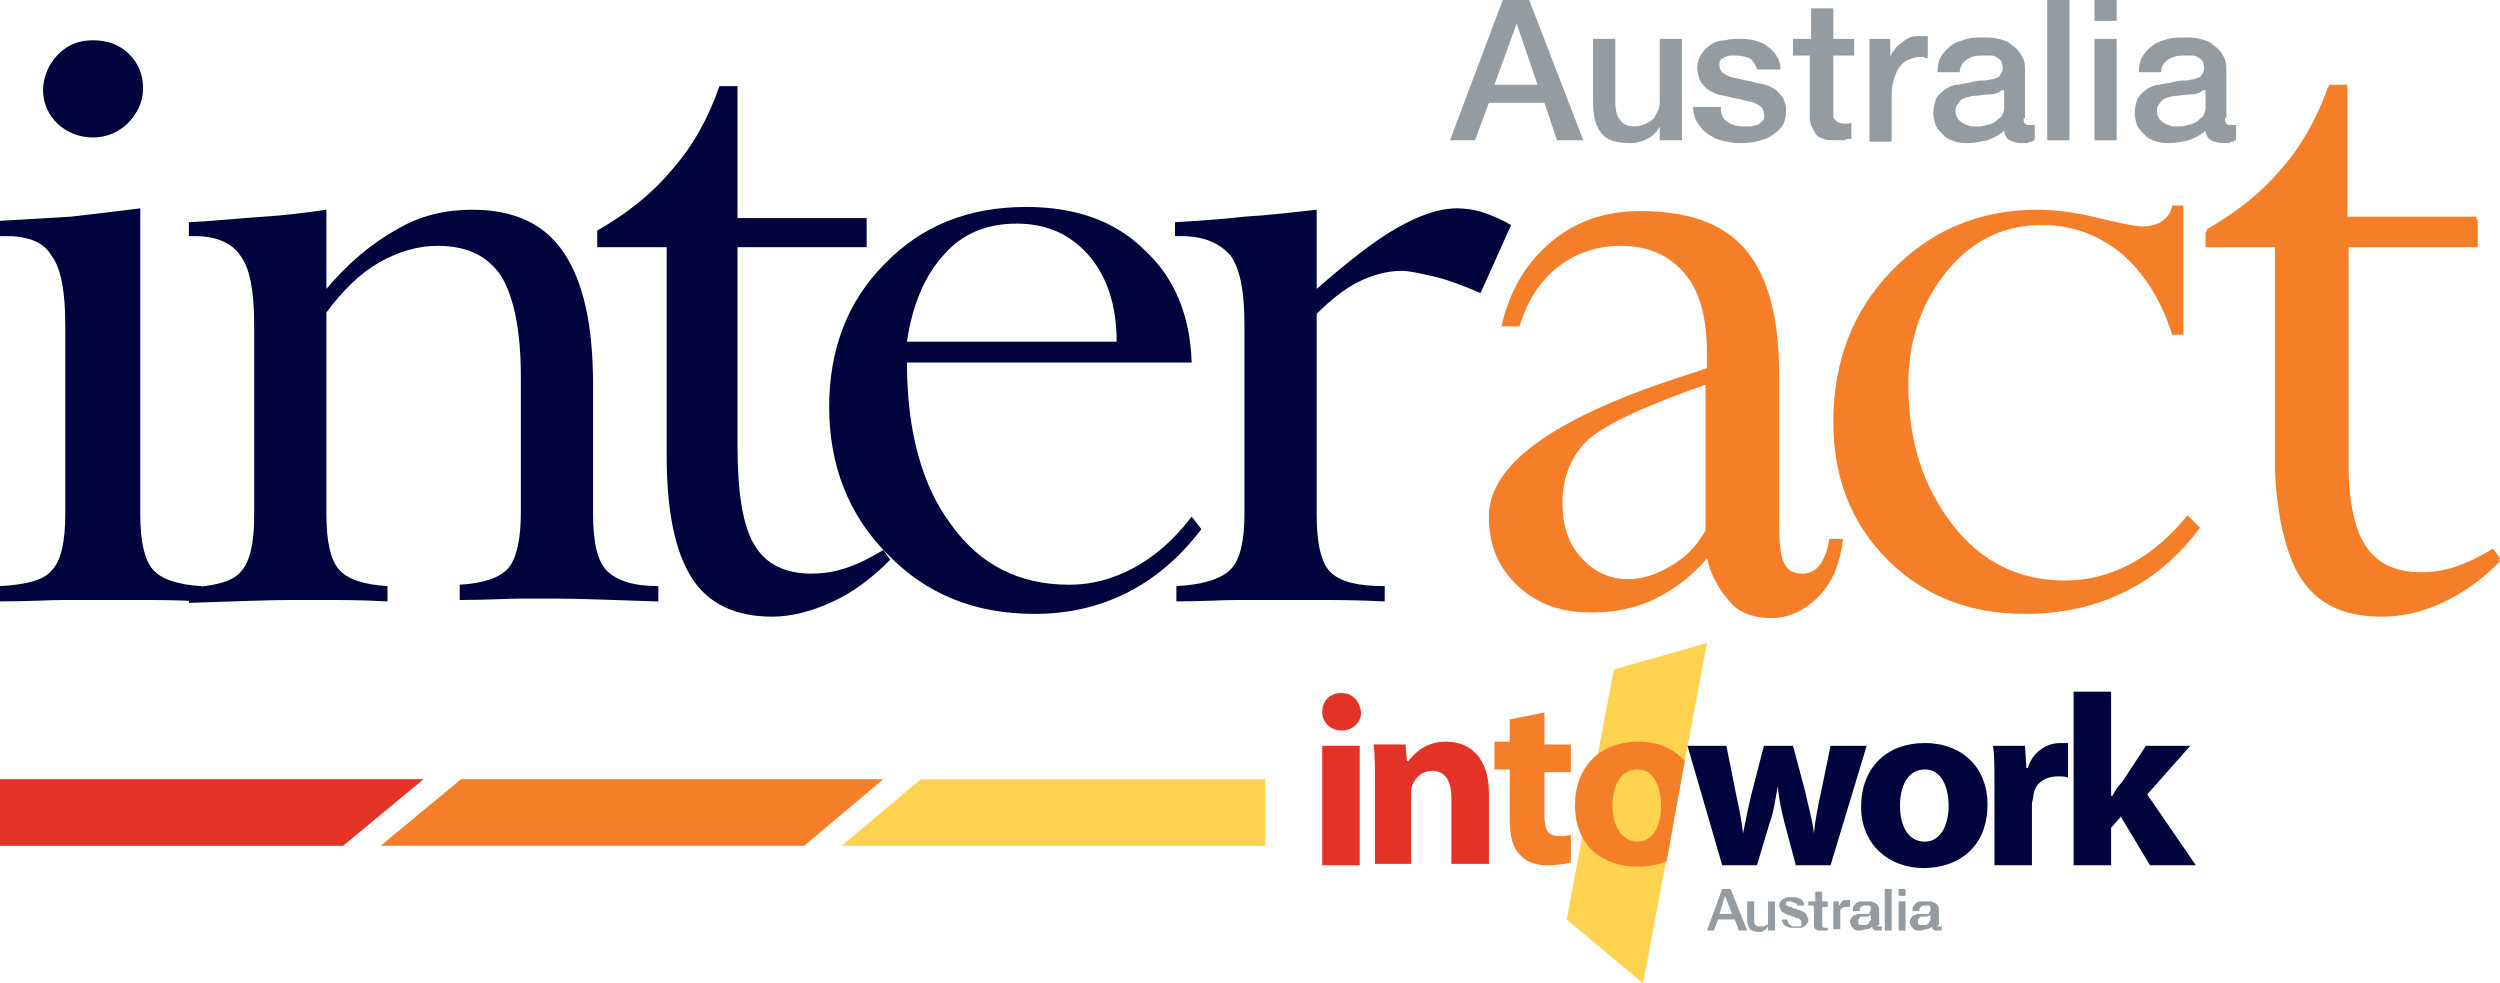 <svg  xmlns="http://www.w3.org/2000/svg" xmlns:xlink="http://www.w3.org/1999/xlink" x="0px" y="0px"
	 viewBox="0 0 180 70.8" style="enable-background:new 0 0 180 70.8;" xml:space="preserve">

<g>
	<polygon fill="#E33226" points="30.5,56.1 24.7,60.9 0,60.9 0,56.1 	"/>
	<polygon fill="#F57E29" points="63.6,56.1 57.9,60.9 27.4,60.9 33.2,56.1 	"/>
	<polygon fill="#FFD24F" points="91.1,56.1 91.1,60.9 60.6,60.9 66.3,56.1 	"/>
	<path fill="#E33226" d="M98,51.3c0,0.7-0.6,1.3-1.4,1.3c-0.8,0-1.4-0.6-1.4-1.3c0-0.8,0.5-1.4,1.4-1.4C97.4,49.9,97.9,50.5,98,51.3
		 M95.2,53.7h2.7v8.6h-2.7V53.7z"/>
	<path fill="#E33226" d="M99,56.4c0-1.1,0-2-0.1-2.8h2.3l0.1,1.2h0.1c0.4-0.5,1.2-1.4,2.7-1.4c1.8,0,3.1,1.2,3.1,3.7v5.1h-2.7v-4.8
		c0-1.1-0.4-1.9-1.4-1.9c-0.7,0-1.2,0.5-1.4,1c-0.1,0.2-0.1,0.4-0.1,0.7v5H99V56.4z"/>
	<path fill="#F57E29" d="M111.2,51.3v2.3h1.9v2h-1.9v3.1c0,1,0.2,1.5,1.1,1.5c0.4,0,0.5,0,0.8-0.1l0,2c-0.4,0.1-1,0.2-1.7,0.2
		c-0.9,0-1.6-0.3-2-0.8c-0.5-0.5-0.7-1.3-0.7-2.6v-3.5h-1.1v-2h1.1v-1.6L111.2,51.3z"/>
	<polygon fill="#FFD24F" points="118.3,70.8 112.8,66.2 116.2,48.2 122.9,46.3 	"/>
	<path fill="#F57E29" d="M121.3,54.8c-0.8-0.9-1.9-1.4-3.3-1.4c-2.8,0-4.6,1.8-4.6,4.6c0,2.8,1.9,4.4,4.5,4.4c0.7,0,1.4-0.1,2.1-0.4
		L121.3,54.8z M117.9,60.6c-1.1,0-1.8-1.1-1.8-2.6c0-1.3,0.5-2.6,1.8-2.6c1.2,0,1.7,1.3,1.7,2.6C119.6,59.5,119,60.6,117.9,60.6"/>
	<path fill="#00053E" d="M124.3,53.7l0.7,3.5c0.2,0.9,0.4,1.9,0.5,2.8h0c0.2-1,0.4-2,0.6-2.8l0.9-3.5h2.1l0.9,3.4
		c0.2,1,0.5,1.9,0.6,2.9h0c0.1-1,0.3-2,0.5-2.9l0.7-3.4h2.6l-2.6,8.6h-2.5l-0.8-3c-0.2-0.8-0.4-1.6-0.5-2.7h0
		c-0.2,1.1-0.3,1.9-0.6,2.7l-0.9,3H124l-2.5-8.6H124.3z"/>
	<path fill="#00053E" d="M143.1,57.9c0,3.2-2.2,4.6-4.6,4.6c-2.5,0-4.5-1.7-4.5-4.4c0-2.8,1.8-4.6,4.6-4.6
		C141.3,53.5,143.1,55.3,143.1,57.9 M136.8,58c0,1.5,0.6,2.6,1.8,2.6c1,0,1.7-1,1.7-2.6c0-1.3-0.5-2.6-1.7-2.6
		C137.3,55.4,136.8,56.7,136.8,58"/>
	<path fill="#00053E" d="M143.6,56.5c0-1.3,0-2.1-0.1-2.8h2.3l0.1,1.6h0.1c0.4-1.3,1.5-1.8,2.3-1.8c0.2,0,0.4,0,0.6,0v2.5
		c-0.2-0.1-0.4-0.1-0.7-0.1c-1,0-1.7,0.5-1.8,1.4c0,0.2-0.1,0.4-0.1,0.6v4.4h-2.7V56.5z"/>
	<path fill="#00053E" d="M152.1,57.3L152.1,57.3c0.2-0.4,0.4-0.7,0.7-1l1.7-2.6h3.2l-3.1,3.5l3.5,5.1h-3.3l-2.1-3.5l-0.7,0.8v2.7h-2.7
		V49.8h2.7V57.3z"/>
	<path fill="#949CA1" d="M124,64h0.6l1.2,3h-0.6l-0.3-0.8h-1.2l-0.3,0.8h-0.5L124,64z M123.8,65.8h0.9l-0.5-1.3h0L123.8,65.8z"/>
	<path fill="#949CA1" d="M127.8,67h-0.5v-0.3h0c-0.1,0.1-0.1,0.2-0.3,0.3c-0.1,0.1-0.2,0.1-0.4,0.1c-0.3,0-0.5-0.1-0.6-0.2
		c-0.1-0.1-0.2-0.4-0.2-0.6v-1.4h0.5v1.3c0,0.2,0,0.3,0.1,0.4c0.1,0.1,0.2,0.1,0.3,0.1c0.1,0,0.2,0,0.3,0c0.1,0,0.1-0.1,0.2-0.1
		s0.1-0.1,0.1-0.2c0-0.1,0-0.2,0-0.2v-1.3h0.5V67z"/>
	<path fill="#949CA1" d="M128.7,66.3c0,0.1,0.1,0.2,0.2,0.3c0.1,0.1,0.2,0.1,0.3,0.1c0,0,0.1,0,0.2,0c0.1,0,0.1,0,0.2,0
		c0.1,0,0.1,0,0.1-0.1c0,0,0-0.1,0-0.2c0-0.1,0-0.1-0.1-0.2c0,0-0.1-0.1-0.2-0.1c-0.1,0-0.1,0-0.2-0.1c-0.1,0-0.2,0-0.3-0.1
		c-0.1,0-0.2,0-0.3-0.1c-0.1,0-0.2-0.1-0.2-0.1c-0.1,0-0.1-0.1-0.2-0.2c0-0.1-0.1-0.2-0.1-0.3c0-0.1,0-0.2,0.1-0.3
		c0.1-0.1,0.1-0.1,0.2-0.2c0.1,0,0.2-0.1,0.3-0.1c0.1,0,0.2,0,0.3,0c0.1,0,0.2,0,0.3,0c0.1,0,0.2,0.1,0.3,0.1
		c0.1,0.1,0.2,0.1,0.2,0.2c0.1,0.1,0.1,0.2,0.1,0.3h-0.5c0-0.1-0.1-0.2-0.2-0.2c-0.1,0-0.2-0.1-0.3-0.1c0,0-0.1,0-0.1,0
		c0,0-0.1,0-0.1,0c0,0-0.1,0-0.1,0.1c0,0,0,0.1,0,0.1c0,0.1,0,0.1,0.1,0.1c0,0,0.1,0.1,0.2,0.1c0.1,0,0.1,0,0.2,0.1
		c0.1,0,0.2,0,0.3,0.1c0.1,0,0.2,0,0.3,0.1c0.1,0,0.2,0.1,0.2,0.1c0.1,0,0.1,0.1,0.2,0.2c0,0.1,0.1,0.2,0.1,0.3c0,0.1,0,0.2-0.1,0.3
		c-0.1,0.1-0.1,0.2-0.2,0.2c-0.1,0.1-0.2,0.1-0.3,0.1c-0.1,0-0.2,0-0.3,0c-0.1,0-0.3,0-0.4,0c-0.1,0-0.2-0.1-0.3-0.1
		c-0.1-0.1-0.2-0.1-0.2-0.2c-0.1-0.1-0.1-0.2-0.1-0.3H128.7z"/>
	<path fill="#949CA1" d="M130.3,64.9h0.4v-0.7h0.5v0.7h0.4v0.4h-0.4v1.2c0,0.1,0,0.1,0,0.1c0,0,0,0.1,0,0.1c0,0,0,0,0.1,0.1
		c0,0,0.1,0,0.1,0c0,0,0.1,0,0.1,0c0,0,0.1,0,0.1,0V67c-0.1,0-0.1,0-0.2,0c-0.1,0-0.1,0-0.2,0c-0.1,0-0.2,0-0.3,0
		c-0.1,0-0.1-0.1-0.2-0.1c0,0-0.1-0.1-0.1-0.2c0-0.1,0-0.2,0-0.2v-1.3h-0.4V64.9z"/>
	<path fill="#949CA1" d="M131.9,64.9h0.5v0.4h0c0-0.1,0-0.1,0.1-0.2c0-0.1,0.1-0.1,0.1-0.2c0.1,0,0.1-0.1,0.2-0.1c0.1,0,0.1,0,0.2,0
		c0.1,0,0.1,0,0.1,0c0,0,0,0,0.1,0v0.5c0,0-0.1,0-0.1,0c0,0-0.1,0-0.1,0c-0.1,0-0.2,0-0.2,0c-0.1,0-0.1,0.1-0.2,0.1
		c-0.1,0.1-0.1,0.1-0.1,0.2c0,0.1,0,0.2,0,0.3v1h-0.5V64.9z"/>
	<path fill="#949CA1" d="M135.2,66.6c0,0.1,0,0.1,0,0.1c0,0,0,0,0.1,0h0.1c0,0,0,0,0.1,0V67c0,0,0,0-0.1,0c0,0-0.1,0-0.1,0
		c0,0-0.1,0-0.1,0c0,0-0.1,0-0.1,0c-0.1,0-0.2,0-0.2-0.1c-0.1,0-0.1-0.1-0.1-0.2c-0.1,0.1-0.2,0.2-0.4,0.2c-0.1,0-0.3,0.1-0.4,0.1
		c-0.1,0-0.2,0-0.3,0c-0.1,0-0.2-0.1-0.2-0.1c-0.1-0.1-0.1-0.1-0.2-0.2c0-0.1-0.1-0.2-0.1-0.3c0-0.1,0-0.2,0.1-0.3
		c0.1-0.1,0.1-0.2,0.2-0.2c0.1,0,0.2-0.1,0.3-0.1c0.1,0,0.2,0,0.3,0c0.1,0,0.2,0,0.2,0c0.1,0,0.1,0,0.2,0c0.1,0,0.1,0,0.1-0.1
		c0,0,0.1-0.1,0.1-0.2c0-0.1,0-0.1,0-0.2c0,0-0.1-0.1-0.1-0.1c0,0-0.1,0-0.1,0c-0.1,0-0.1,0-0.2,0c-0.1,0-0.2,0-0.3,0.1
		c-0.1,0.1-0.1,0.1-0.1,0.3h-0.5c0-0.1,0-0.3,0.1-0.4c0.1-0.1,0.1-0.2,0.2-0.2c0.1-0.1,0.2-0.1,0.3-0.1c0.1,0,0.2,0,0.4,0
		c0.1,0,0.2,0,0.3,0c0.1,0,0.2,0.1,0.3,0.1c0.1,0.1,0.2,0.1,0.2,0.2c0.1,0.1,0.1,0.2,0.1,0.3V66.6z M134.7,65.9
		c-0.1,0-0.2,0.1-0.3,0.1c-0.1,0-0.2,0-0.3,0c-0.1,0-0.1,0-0.1,0c0,0-0.1,0-0.1,0.1c0,0-0.1,0.1-0.1,0.1c0,0,0,0.1,0,0.2
		c0,0.1,0,0.1,0,0.1c0,0,0.1,0.1,0.1,0.1c0,0,0.1,0,0.1,0c0.1,0,0.1,0,0.1,0c0.1,0,0.1,0,0.2,0c0.1,0,0.1,0,0.2-0.1
		c0.1,0,0.1-0.1,0.1-0.1c0-0.1,0.1-0.1,0.1-0.2V65.9z"/>
	<rect x="135.7" y="64" fill="#949CA1" width="0.5" height="3"/>
	<path fill="#949CA1" d="M136.7,64h0.5v0.5h-0.5V64z M136.7,64.9h0.5V67h-0.5V64.9z"/>
	<path fill="#949CA1" d="M139.5,66.6c0,0.1,0,0.1,0,0.1c0,0,0,0,0.1,0h0.1c0,0,0,0,0.1,0V67c0,0,0,0-0.1,0c0,0-0.1,0-0.1,0
		c0,0-0.1,0-0.1,0c0,0-0.1,0-0.1,0c-0.1,0-0.2,0-0.2-0.1c-0.1,0-0.1-0.1-0.1-0.2c-0.1,0.1-0.2,0.2-0.4,0.2c-0.1,0-0.3,0.1-0.4,0.1
		c-0.1,0-0.2,0-0.3,0c-0.1,0-0.2-0.1-0.2-0.1c-0.1-0.1-0.1-0.1-0.2-0.2c0-0.1-0.1-0.2-0.1-0.3c0-0.1,0-0.2,0.1-0.3
		c0.1-0.1,0.1-0.2,0.2-0.2c0.1,0,0.2-0.1,0.3-0.1c0.1,0,0.2,0,0.3,0c0.1,0,0.2,0,0.2,0c0.1,0,0.1,0,0.2,0c0.1,0,0.1,0,0.1-0.1
		c0,0,0.1-0.1,0.1-0.2c0-0.1,0-0.1,0-0.2c0,0-0.1-0.1-0.1-0.1c0,0-0.1,0-0.1,0c-0.1,0-0.1,0-0.2,0c-0.1,0-0.2,0-0.3,0.1
		c-0.1,0.1-0.1,0.1-0.1,0.3h-0.5c0-0.1,0-0.3,0.1-0.4c0.1-0.1,0.1-0.2,0.2-0.2c0.1-0.1,0.2-0.1,0.3-0.1c0.1,0,0.2,0,0.4,0
		c0.1,0,0.2,0,0.3,0c0.1,0,0.2,0.1,0.3,0.1c0.1,0.1,0.2,0.1,0.2,0.2c0.1,0.1,0.1,0.2,0.1,0.3V66.6z M139,65.9
		c-0.1,0-0.2,0.1-0.3,0.1c-0.1,0-0.2,0-0.3,0c-0.1,0-0.1,0-0.1,0c0,0-0.1,0-0.1,0.1c0,0-0.1,0.1-0.1,0.1c0,0,0,0.1,0,0.2
		c0,0.1,0,0.1,0,0.1c0,0,0.1,0.1,0.1,0.1c0,0,0.1,0,0.1,0c0.1,0,0.1,0,0.1,0c0.1,0,0.1,0,0.2,0c0.1,0,0.1,0,0.2-0.1
		c0.1,0,0.1-0.1,0.1-0.1c0-0.1,0.1-0.1,0.1-0.2V65.9z"/>
	<path fill="#F57E29" d="M174.1,41.4c-1.9,0-3.1-1-3.9-2.2c-1.1-1.8-1.1-5.1-1.1-5.1V17.8h9.3v-2H169V6.3h-1.4c0,0-0.9,2.9-3.1,5.7
		c-2.2,2.8-5.7,4.7-5.7,4.7v1.1h5v15.8c0,0,0,4.4,1.5,7.4c1.3,2.5,3.4,3.4,6.2,3.4c5,0,8.5-4,8.5-4l-0.6-0.8
		C179.4,39.6,177.2,41.4,174.1,41.4"/>
	<path fill="#00053E" d="M6.7,9.9c1.9,0,3.5-1.5,3.5-3.4C10.2,4.6,8.6,3,6.7,3C4.7,3,3.1,4.6,3.1,6.5C3.1,8.4,4.7,9.9,6.7,9.9"/>
	<path fill="#949CA1" d="M108.2,0h1.9l3.9,10.1h-1.9l-0.9-2.7h-4l-1,2.7h-1.8L108.2,0z M107.6,6.1h3.1l-1.5-4.4h0L107.6,6.1z"/>
	<path fill="#949CA1" d="M121.1,10.1h-1.6v-1h0c-0.2,0.4-0.5,0.7-0.9,0.9c-0.4,0.2-0.8,0.3-1.2,0.3c-1,0-1.7-0.2-2.1-0.7
		c-0.4-0.5-0.6-1.2-0.6-2.2V2.8h1.6v4.5c0,0.6,0.1,1.1,0.4,1.4c0.2,0.3,0.6,0.4,1,0.4c0.3,0,0.6-0.1,0.8-0.2
		c0.2-0.1,0.4-0.2,0.6-0.4c0.1-0.2,0.2-0.4,0.3-0.6c0.1-0.2,0.1-0.5,0.1-0.8V2.8h1.6V10.1z"/>
	<path fill="#949CA1" d="M123.9,7.8c0,0.5,0.2,0.8,0.5,1c0.3,0.2,0.7,0.3,1.1,0.3c0.2,0,0.3,0,0.5,0c0.2,0,0.4-0.1,0.5-0.1
		s0.3-0.2,0.4-0.3c0.1-0.1,0.2-0.3,0.1-0.5c0-0.2-0.1-0.4-0.2-0.5c-0.1-0.1-0.3-0.2-0.5-0.3c-0.2-0.1-0.5-0.1-0.8-0.2
		c-0.3-0.1-0.6-0.1-0.9-0.2c-0.3-0.1-0.6-0.1-0.9-0.2c-0.3-0.1-0.5-0.2-0.8-0.4c-0.2-0.2-0.4-0.4-0.5-0.6c-0.1-0.3-0.2-0.6-0.2-0.9
		c0-0.4,0.1-0.7,0.3-1c0.2-0.3,0.4-0.5,0.7-0.7c0.3-0.2,0.6-0.3,1-0.3c0.4-0.1,0.7-0.1,1-0.1c0.4,0,0.7,0,1.1,0.1
		c0.3,0.1,0.7,0.2,0.9,0.4c0.3,0.2,0.5,0.4,0.7,0.7c0.2,0.3,0.3,0.6,0.3,1h-1.7c-0.1-0.4-0.3-0.6-0.5-0.8c-0.3-0.1-0.6-0.2-1-0.2
		c-0.1,0-0.2,0-0.4,0c-0.2,0-0.3,0.1-0.4,0.1c-0.1,0.1-0.3,0.1-0.3,0.2c-0.1,0.1-0.1,0.2-0.1,0.4c0,0.2,0.1,0.4,0.2,0.5
		c0.1,0.1,0.3,0.2,0.5,0.3c0.2,0.1,0.5,0.1,0.8,0.2c0.3,0.1,0.6,0.1,0.9,0.2c0.3,0.1,0.6,0.1,0.9,0.2c0.3,0.1,0.5,0.2,0.8,0.4
		c0.2,0.2,0.4,0.4,0.5,0.6c0.1,0.2,0.2,0.5,0.2,0.9c0,0.4-0.1,0.8-0.3,1.1c-0.2,0.3-0.5,0.5-0.8,0.7c-0.3,0.2-0.7,0.3-1.1,0.4
		c-0.4,0.1-0.8,0.1-1.2,0.1c-0.5,0-0.9-0.1-1.3-0.2c-0.4-0.1-0.7-0.3-1-0.5c-0.3-0.2-0.5-0.5-0.7-0.8c-0.2-0.3-0.3-0.7-0.3-1.1
		H123.9z"/>
	<path fill="#949CA1" d="M129.2,2.8h1.2V0.6h1.6v2.2h1.5V4h-1.5v3.9c0,0.2,0,0.3,0,0.4c0,0.1,0,0.2,0.1,0.3c0.1,0.1,0.1,0.1,0.2,0.2
		c0.1,0,0.2,0.1,0.4,0.1c0.1,0,0.2,0,0.3,0c0.1,0,0.2,0,0.3-0.1v1.2c-0.2,0-0.4,0-0.5,0.1c-0.2,0-0.3,0-0.5,0c-0.4,0-0.8,0-1-0.1
		c-0.3-0.1-0.5-0.2-0.6-0.4c-0.1-0.2-0.2-0.4-0.3-0.6c-0.1-0.2-0.1-0.5-0.1-0.8V4h-1.2V2.8z"/>
	<path fill="#949CA1" d="M134.6,2.8h1.5v1.4h0c0-0.2,0.1-0.4,0.3-0.6c0.1-0.2,0.3-0.4,0.5-0.5c0.2-0.2,0.4-0.3,0.6-0.4
		c0.2-0.1,0.5-0.1,0.7-0.1c0.2,0,0.3,0,0.4,0c0.1,0,0.1,0,0.2,0v1.6c-0.1,0-0.2,0-0.3-0.1c-0.1,0-0.2,0-0.3,0
		c-0.3,0-0.5,0.1-0.8,0.2c-0.2,0.1-0.5,0.3-0.6,0.5c-0.2,0.2-0.3,0.5-0.4,0.8c-0.1,0.3-0.2,0.7-0.2,1.1v3.5h-1.6V2.8z"/>
	<path fill="#949CA1" d="M145.7,8.5c0,0.2,0,0.3,0.1,0.4c0.1,0.1,0.2,0.1,0.3,0.1h0.2c0.1,0,0.1,0,0.2,0v1.1c-0.1,0-0.1,0-0.2,0.1
		c-0.1,0-0.2,0-0.3,0.1c-0.1,0-0.2,0-0.3,0c-0.1,0-0.2,0-0.2,0c-0.3,0-0.6-0.1-0.8-0.2c-0.2-0.1-0.4-0.4-0.4-0.7
		c-0.3,0.3-0.7,0.5-1.2,0.7c-0.5,0.1-0.9,0.2-1.4,0.2c-0.3,0-0.6,0-0.9-0.1c-0.3-0.1-0.6-0.2-0.8-0.4c-0.2-0.2-0.4-0.4-0.6-0.7
		c-0.1-0.3-0.2-0.6-0.2-0.9c0-0.5,0.1-0.8,0.2-1.1c0.2-0.3,0.4-0.5,0.7-0.7c0.3-0.2,0.6-0.3,0.9-0.3c0.3-0.1,0.7-0.1,1-0.2
		c0.3-0.1,0.6-0.1,0.8-0.1c0.3,0,0.5-0.1,0.7-0.1c0.2-0.1,0.4-0.1,0.5-0.3c0.1-0.1,0.2-0.3,0.2-0.5c0-0.2-0.1-0.4-0.1-0.5
		c-0.1-0.1-0.2-0.2-0.4-0.3c-0.1-0.1-0.3-0.1-0.5-0.1c-0.2,0-0.4,0-0.5,0c-0.5,0-0.8,0.1-1.1,0.3c-0.3,0.2-0.5,0.5-0.5,0.9h-1.6
		c0-0.5,0.1-0.9,0.3-1.2c0.2-0.3,0.5-0.6,0.8-0.8c0.3-0.2,0.7-0.3,1-0.4c0.4-0.1,0.8-0.1,1.2-0.1c0.4,0,0.7,0,1.1,0.1
		c0.4,0.1,0.7,0.2,0.9,0.4c0.3,0.2,0.5,0.4,0.7,0.7c0.2,0.3,0.3,0.6,0.3,1V8.5z M144.1,6.5c-0.2,0.2-0.5,0.3-0.9,0.3
		c-0.4,0-0.7,0.1-1.1,0.1c-0.2,0-0.3,0.1-0.5,0.1c-0.2,0.1-0.3,0.1-0.4,0.2c-0.1,0.1-0.2,0.2-0.3,0.4c-0.1,0.1-0.1,0.3-0.1,0.5
		c0,0.2,0.1,0.3,0.2,0.5c0.1,0.1,0.2,0.2,0.4,0.3c0.1,0.1,0.3,0.1,0.5,0.2c0.2,0,0.3,0,0.5,0c0.2,0,0.4,0,0.6-0.1
		c0.2,0,0.4-0.1,0.6-0.2c0.2-0.1,0.3-0.3,0.5-0.4c0.1-0.2,0.2-0.4,0.2-0.6V6.5z"/>
	<rect x="147.4" y="0" fill="#949CA1" width="1.6" height="10.1"/>
	<path fill="#949CA1" d="M150.8,0h1.6v1.5h-1.6V0z M150.8,2.8h1.6v7.3h-1.6V2.8z"/>
	<path fill="#949CA1" d="M160.2,8.5c0,0.2,0,0.3,0.1,0.4c0.1,0.1,0.2,0.1,0.3,0.1h0.2c0.1,0,0.1,0,0.2,0v1.1c-0.1,0-0.1,0-0.2,0.1
		c-0.1,0-0.2,0-0.3,0.1c-0.1,0-0.2,0-0.3,0c-0.1,0-0.2,0-0.2,0c-0.3,0-0.6-0.1-0.8-0.2c-0.2-0.1-0.4-0.4-0.4-0.7
		c-0.3,0.3-0.7,0.5-1.2,0.7c-0.5,0.1-0.9,0.2-1.4,0.2c-0.3,0-0.6,0-0.9-0.1c-0.3-0.1-0.6-0.2-0.8-0.4c-0.2-0.2-0.4-0.4-0.6-0.7
		c-0.1-0.3-0.2-0.6-0.2-0.9c0-0.5,0.1-0.8,0.2-1.1c0.2-0.3,0.4-0.5,0.7-0.7c0.3-0.2,0.6-0.3,0.9-0.3c0.3-0.1,0.7-0.1,1-0.2
		c0.3-0.1,0.6-0.1,0.8-0.1c0.3,0,0.5-0.1,0.7-0.1c0.2-0.1,0.4-0.1,0.5-0.3c0.1-0.1,0.2-0.3,0.2-0.5c0-0.2-0.1-0.4-0.1-0.5
		c-0.1-0.1-0.2-0.2-0.4-0.3c-0.1-0.1-0.3-0.1-0.5-0.1c-0.2,0-0.4,0-0.5,0c-0.5,0-0.8,0.1-1.1,0.3c-0.3,0.2-0.5,0.5-0.5,0.9h-1.6
		c0-0.5,0.1-0.9,0.3-1.2c0.2-0.3,0.5-0.6,0.8-0.8c0.3-0.2,0.7-0.3,1-0.4c0.4-0.1,0.8-0.1,1.2-0.1c0.4,0,0.7,0,1.1,0.1
		c0.4,0.1,0.7,0.2,0.9,0.4c0.3,0.2,0.5,0.4,0.7,0.7c0.2,0.3,0.3,0.6,0.3,1V8.5z M158.6,6.5c-0.2,0.2-0.5,0.3-0.9,0.3
		c-0.4,0-0.7,0.1-1.1,0.1c-0.2,0-0.3,0.1-0.5,0.1c-0.2,0.1-0.3,0.1-0.4,0.2c-0.1,0.1-0.2,0.2-0.3,0.4c-0.1,0.1-0.1,0.3-0.1,0.5
		c0,0.2,0.1,0.3,0.2,0.5c0.1,0.1,0.2,0.2,0.4,0.3c0.1,0.1,0.3,0.1,0.5,0.2c0.2,0,0.3,0,0.5,0c0.2,0,0.4,0,0.6-0.1
		c0.2,0,0.4-0.1,0.6-0.2c0.2-0.1,0.3-0.3,0.5-0.4c0.1-0.2,0.2-0.4,0.2-0.6V6.5z"/>
	<path fill="#00053E" d="M10.1,15l0,22c0,2,0.3,3.3,0.9,4c0.6,0.7,1.8,1.1,3.5,1.2v1.1c-1.8-0.1-3.3-0.1-4.3-0.1c-1,0-2,0-2.8,0
		c-0.9,0-1.8,0-2.8,0c-1,0-2.5,0.1-4.6,0.1l0-1.1c1.8-0.1,3.1-0.4,3.7-1.1c0.7-0.7,1-2.1,1-4.1V23.4c0-2.4-0.3-4.1-1-5
		C3.2,17.5,2.1,17,0.5,17H0l0-1.1c1.7-0.1,3.4-0.2,5.1-0.3C6.8,15.4,8.5,15.2,10.1,15 M3.2,6.4c0-1,0.3-1.8,1-2.5
		c0.7-0.7,1.5-1,2.5-1c1,0,1.9,0.3,2.6,1c0.7,0.7,1,1.5,1,2.5c0,0.9-0.4,1.8-1.1,2.4c-0.7,0.7-1.6,1-2.5,1c-0.9,0-1.8-0.4-2.4-1.1
		C3.5,8.1,3.2,7.3,3.2,6.4"/>
	<path fill="#00053E" d="M23.5,37c0,2,0.3,3.3,0.9,4c0.6,0.7,1.8,1.1,3.5,1.2l0,1.1c-1.9-0.1-3.4-0.1-4.3-0.1c-0.9,0-1.9,0-2.7,0
		c-1.6,0-3.9,0.1-7.1,0.2h-0.2v-1.1c1.8-0.1,3.1-0.4,3.7-1.1c0.7-0.7,1-2.1,1-4.1V23.4c0-2.4-0.3-4.1-1-5C16.7,17.5,15.6,17,14,17
		h-0.4V16c2-0.1,3.8-0.3,5.4-0.4c1.6-0.1,3.1-0.3,4.5-0.5v5.7c1.6-1.9,3.3-3.3,5.1-4.3c1.7-1,3.5-1.4,5.4-1.4c3,0,5.2,1,6.6,3.1
		c1.4,2.1,2.1,5.2,2.1,9.5V37c0,2,0.3,3.4,1,4.1c0.7,0.7,1.9,1.1,3.7,1.1v1.1h-0.2c-3.2-0.1-5.5-0.2-7.1-0.2c-0.9,0-1.8,0-2.7,0
		c-0.9,0-2.4,0.1-4.3,0.1l0-1.1c1.7-0.1,2.9-0.5,3.5-1.2c0.6-0.7,0.9-2.1,0.9-4v-9.8c0-3.3-0.5-5.7-1.4-7.2c-1-1.5-2.5-2.2-4.6-2.2
		c-1.4,0-2.8,0.4-4.2,1.2c-1.4,0.8-2.6,2-3.8,3.6V37z"/>
	<path fill="#00053E" d="M53.1,6.3v9.4h9.3v2.1h-9.3v14.3c0,3.4,0.4,5.8,1.2,7.1c0.8,1.4,2.2,2.1,4.1,2.1c0.8,0,1.6-0.1,2.5-0.4
		c0.9-0.3,1.7-0.7,2.7-1.3l0.5,0.7c-1.3,1.3-2.6,2.3-4.1,3c-1.5,0.7-3,1.1-4.4,1.1c-2.6,0-4.6-0.9-5.8-2.8c-1.2-1.9-1.8-4.8-1.8-8.8
		v-15h-5v-1.2c2.1-1.2,3.9-2.6,5.4-4.4c1.5-1.7,2.6-3.7,3.4-6H53.1z"/>
	<path fill="#00053E" d="M86.5,38.1c-1.6,2.1-3.4,3.6-5.4,4.6c-2,1-4.2,1.5-6.6,1.5c-4.3,0-7.8-1.4-10.6-4.3c-2.8-2.8-4.2-6.4-4.2-10.6
		c0-4.1,1.3-7.6,4-10.3c2.7-2.8,6.1-4.1,10.2-4.1c3.5,0,6.4,1,8.5,3.1c2.2,2,3.3,4.8,3.4,8.1H65.3c0,5,1.1,8.9,3.2,11.7
		c2.1,2.9,4.9,4.3,8.5,4.3c1.6,0,3.1-0.4,4.6-1.2c1.5-0.8,2.9-2,4.2-3.7L86.5,38.1z M65.3,24.6h15.1c0-2.6-0.7-4.7-2-6.2
		c-1.3-1.5-3-2.3-5.2-2.3c-2.1,0-3.9,0.7-5.2,2.2C66.6,19.8,65.7,21.9,65.3,24.6"/>
	<path fill="#00053E" d="M94.8,15.1v5.7c2.3-2,4.2-3.5,5.8-4.4c1.6-0.9,3-1.4,4.3-1.4c0.6,0,1.3,0.1,1.9,0.3c0.6,0.2,1.3,0.5,2,0.9
		l-2.2,4.9c-1.4-0.6-2.5-1-3.4-1.2c-0.9-0.2-1.7-0.4-2.3-0.4c-1,0-2.1,0.3-3.1,0.8c-1,0.5-2,1.3-3,2.3V37c0,2.1,0.3,3.5,1,4.2
		c0.7,0.7,2,1,3.9,1v1.1c-2.1-0.1-3.7-0.1-4.7-0.1c-1,0-2,0-2.9,0c-0.9,0-1.9,0-3,0c-1.1,0-2.5,0.1-4.4,0.1l0-1.1
		c1.9-0.1,3.2-0.5,3.9-1.2c0.7-0.7,1-2.1,1-4V23.4c0-2.4-0.3-4-1-5C87.8,17.5,86.7,17,85,17h-0.4V16c1.6-0.1,3.3-0.2,5-0.4
		C91.3,15.5,93,15.3,94.8,15.1"/>
	<path fill="#F57E29" d="M122.9,40.2c-1.1,1.3-2.3,2.2-3.7,2.9c-1.4,0.7-3,1-4.6,1c-2.2,0-3.9-0.6-5.3-1.9c-1.4-1.3-2.1-2.9-2.1-5
		c0-3.7,4.5-7,13.6-10c0.9-0.3,1.6-0.5,2.1-0.7v-1c0-2.6-0.5-4.5-1.6-5.8c-1.1-1.3-2.6-2-4.6-2c-1.7,0-3.2,0.5-4.5,1.5
		c-1.3,1-2.2,2.4-2.8,4.3h-1.3c0.6-2.6,1.8-4.6,3.6-6.1c1.8-1.5,3.9-2.2,6.4-2.2c3.5,0,6,0.9,7.6,2.8c1.6,1.9,2.4,4.9,2.4,9v10.5
		c0,1.6,0.1,2.7,0.4,3.1c0.2,0.5,0.7,0.7,1.3,0.7c0.5,0,0.9-0.2,1.2-0.6c0.3-0.4,0.6-1,0.7-1.9h1c-0.2,1.7-0.7,3-1.7,4.1
		c-1,1-2.1,1.6-3.5,1.6c-1.1,0-2.1-0.3-2.8-1C123.8,42.5,123.2,41.5,122.9,40.2 M122.8,38.2V27.7c-4.6,1.6-7.5,3-8.6,4.1
		c-1.1,1.1-1.7,2.6-1.7,4.4c0,1.6,0.4,2.9,1.3,3.9c0.9,1,2,1.6,3.4,1.6c1,0,2-0.3,3-0.9C121.3,40.2,122.1,39.4,122.8,38.2"/>
	<path fill="#F57E29" d="M158.4,38c-1.5,2-3.3,3.6-5.4,4.6c-2.2,1.1-4.6,1.6-7.2,1.6c-4,0-7.3-1.3-9.9-3.9c-2.6-2.6-3.9-5.9-3.9-9.9
		c0-4.4,1.4-8,4.2-10.9c2.8-2.9,6.3-4.4,10.5-4.4c1.3,0,2.8,0.2,4.4,0.6c1.7,0.4,2.7,0.6,3.1,0.6c0.6,0,1.1-0.1,1.5-0.4
		c0.4-0.3,0.6-0.6,0.7-1.1l0.8,0v9.3h-0.8c-0.8-2.5-2-4.4-3.6-5.8c-1.7-1.4-3.6-2.1-5.8-2.1c-2.7,0-5,1.1-6.8,3.3
		c-1.8,2.2-2.8,4.9-2.8,8.2c0,4.1,1.1,7.4,3.2,10.1c2.1,2.7,4.8,4,8.1,4c1.6,0,3.2-0.4,4.7-1.2c1.5-0.8,2.9-2,4.1-3.5L158.4,38z"/>
	<path fill="#F57E29" d="M169,6.2v9.4h9.3v2.1H169V32c0,3.4,0.4,5.8,1.2,7.1c0.8,1.4,2.2,2.1,4.1,2.1c0.8,0,1.6-0.1,2.5-0.4
		c0.9-0.3,1.7-0.7,2.7-1.3l0.5,0.7c-1.3,1.3-2.6,2.3-4.1,3c-1.5,0.7-3,1.1-4.4,1.1c-2.6,0-4.6-0.9-5.8-2.8c-1.2-1.9-1.8-4.8-1.8-8.8
		v-15h-5v-1.2c2.1-1.2,3.9-2.6,5.4-4.4c1.5-1.7,2.6-3.7,3.4-6H169z"/>
</g>
</svg>
